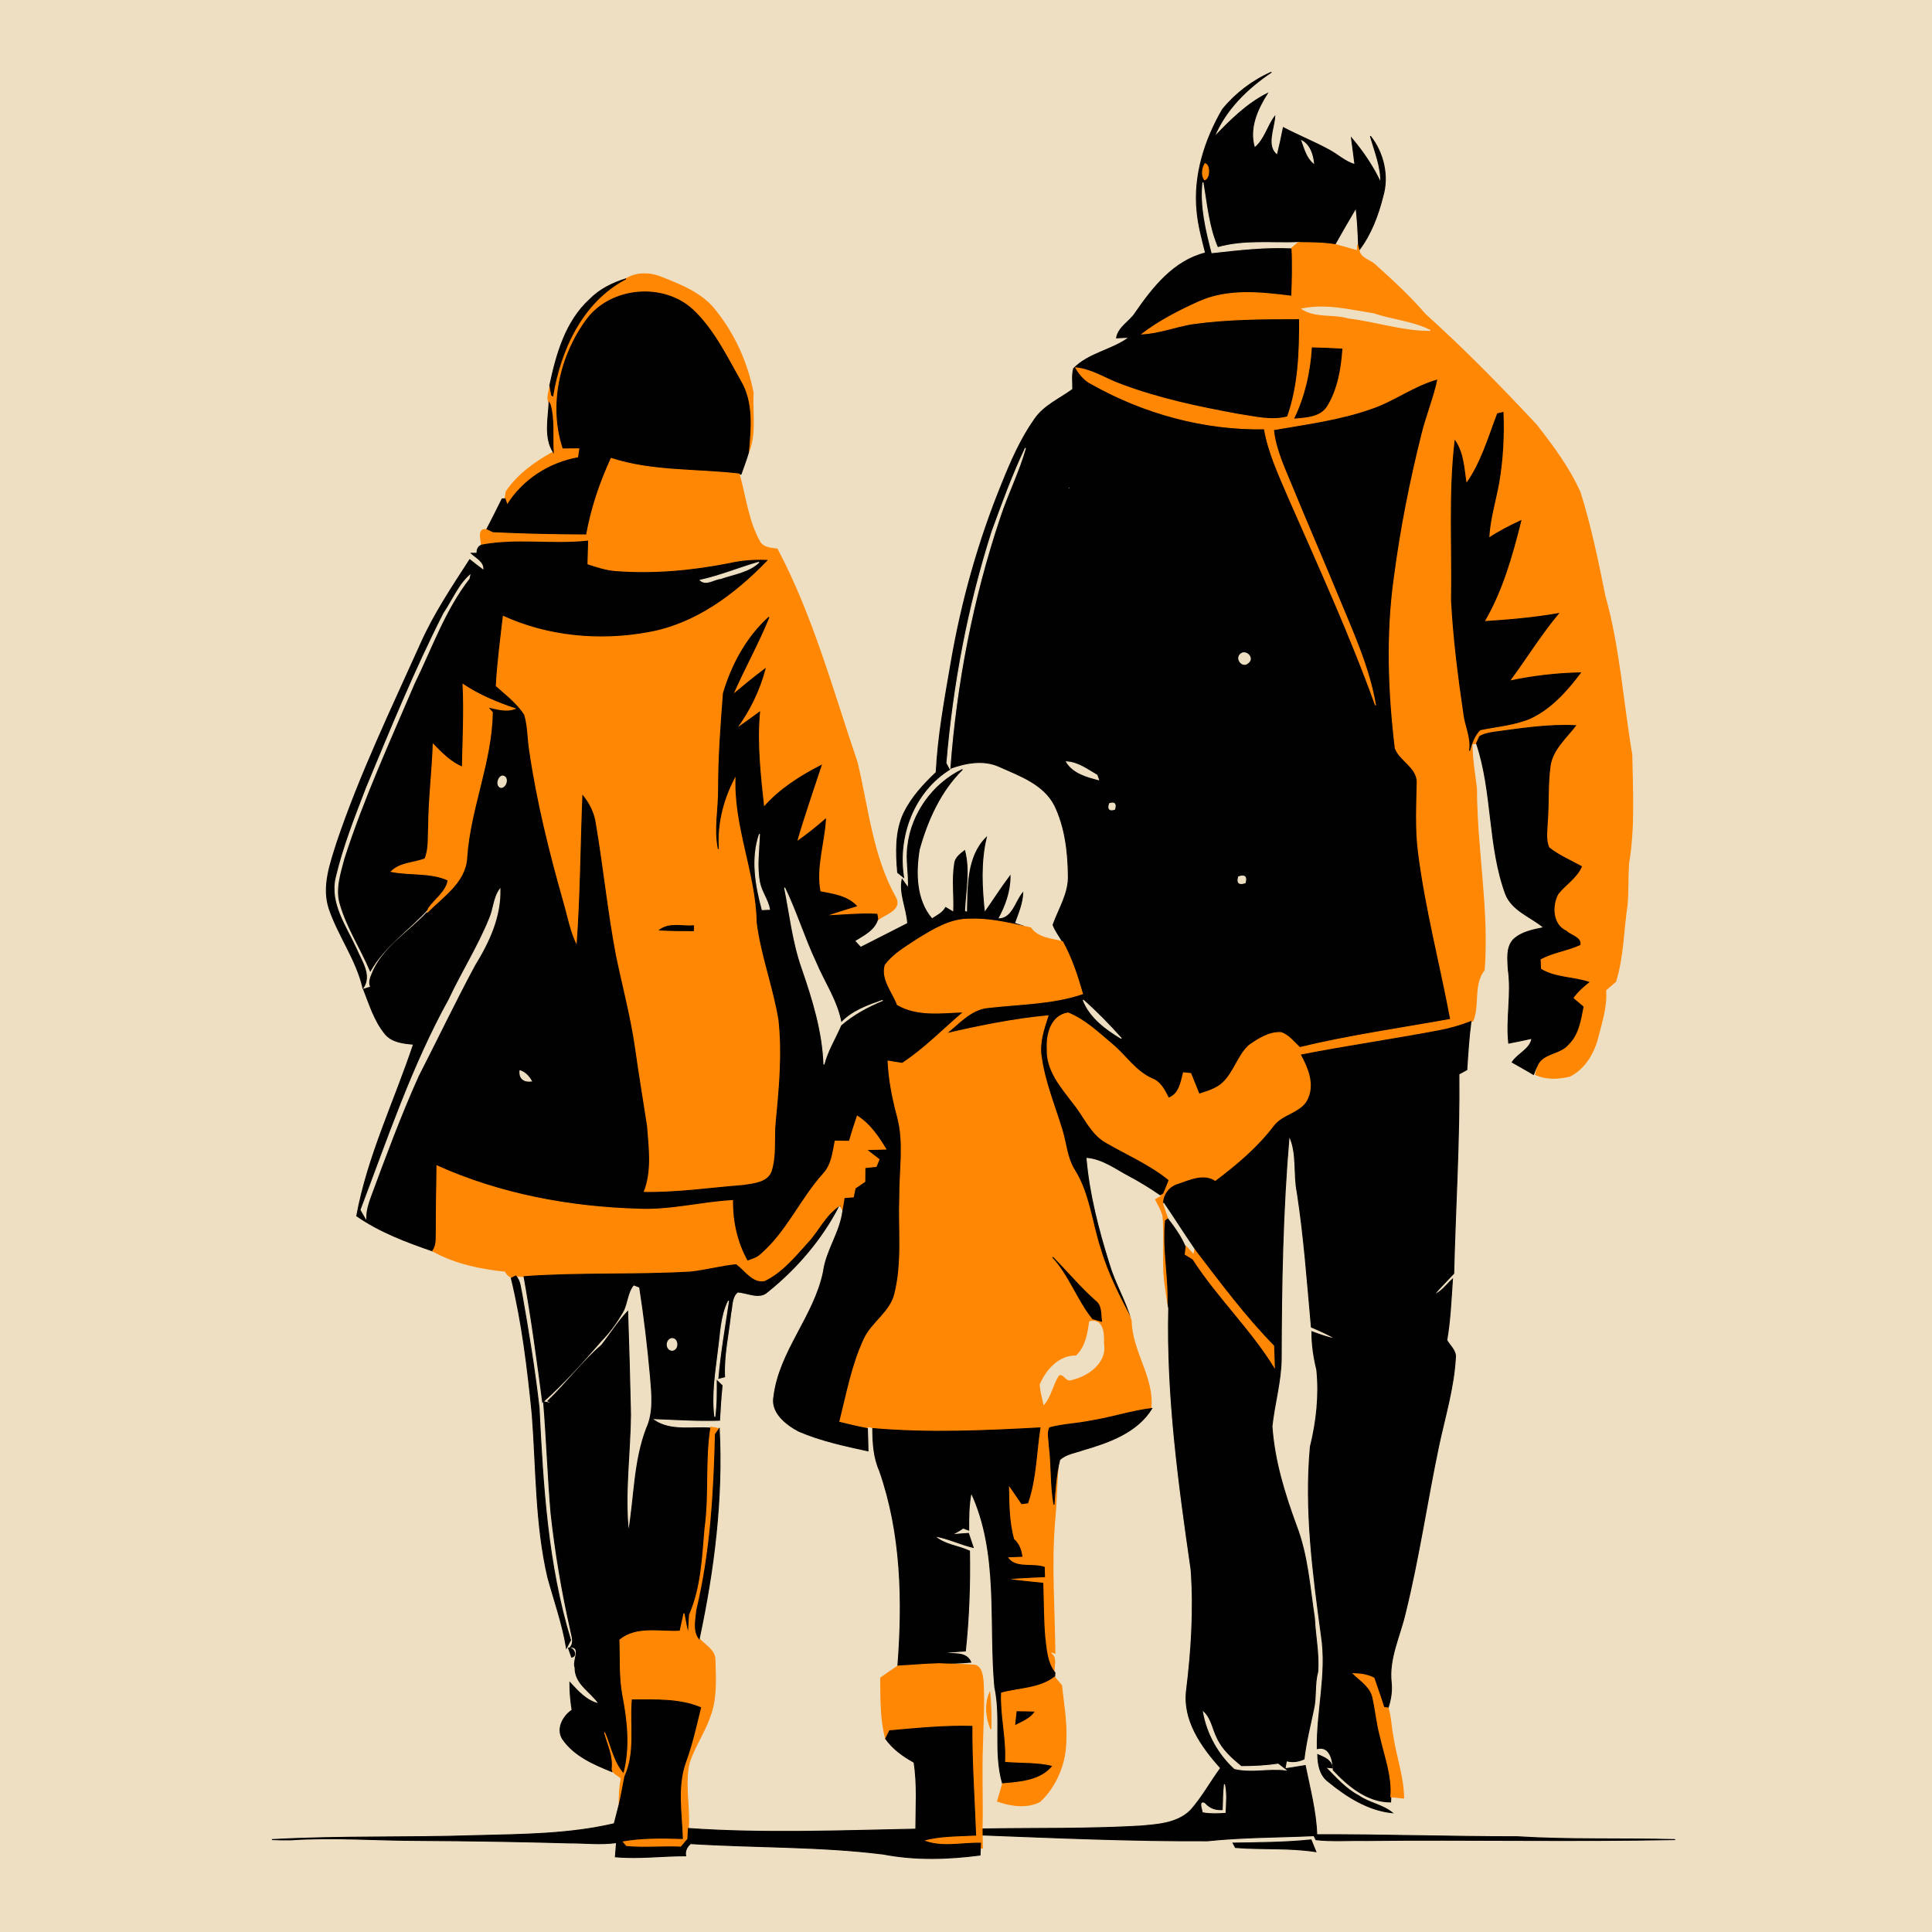 <?xml version="1.0" encoding="utf-8"?>
<svg xmlns="http://www.w3.org/2000/svg" height="512pt" version="1.1" viewBox="0 0 512 512" width="512pt">
<path d="M 0.00 0.00 L 512.00 0.00 L 512.00 512.00 L 0.00 512.00 L 0.00 0.00 Z" fill="#eedfc2" opacity="1.00" stroke="#eedfc2" stroke-width="0.25"/>
<path d="M 323.98 28.99 C 327.42 24.77 331.94 21.32 336.94 19.13 C 330.49 23.45 324.74 29.06 321.75 36.36 C 325.97 31.98 330.34 27.55 335.84 24.78 C 333.15 29.05 330.90 34.05 332.47 39.18 C 335.13 37.08 335.85 33.53 337.83 30.88 C 337.64 34.07 335.36 38.85 338.50 41.10 C 339.08 38.69 339.63 36.26 340.10 33.82 C 344.06 35.91 348.23 37.56 352.16 39.71 C 354.50 40.94 356.46 42.88 359.07 43.61 C 358.79 41.25 358.45 38.91 358.15 36.56 C 361.22 40.18 363.90 44.15 365.92 48.46 C 366.02 44.14 364.32 40.15 363.17 36.08 C 366.61 40.45 368.07 46.53 366.50 51.93 C 365.23 57.01 363.35 62.07 360.15 66.28 C 360.05 65.93 359.86 65.24 359.76 64.90 C 359.67 61.88 359.51 58.86 359.20 55.86 C 357.43 58.84 355.71 61.84 354.01 64.86 C 350.72 64.31 347.37 64.32 344.05 64.29 C 336.93 64.54 329.62 63.63 322.67 65.64 C 320.28 60.16 319.80 54.18 318.79 48.36 C 318.10 54.67 319.62 60.91 321.18 66.97 C 328.23 66.18 335.28 65.36 342.38 65.70 C 342.61 69.97 342.48 74.24 342.33 78.51 C 334.18 77.48 325.48 76.51 317.74 79.97 C 312.49 82.34 307.30 85.00 302.70 88.49 C 307.19 88.25 311.41 86.58 315.82 85.83 C 325.28 84.48 334.86 84.47 344.40 84.46 C 344.43 93.20 344.16 102.15 341.21 110.47 C 336.82 111.63 332.34 110.40 327.97 109.77 C 317.54 107.85 307.09 105.66 297.15 101.91 C 293.10 100.48 289.44 97.91 285.08 97.47 C 286.12 99.23 287.46 100.85 289.34 101.76 C 303.22 109.57 319.12 113.92 335.08 113.65 C 336.22 120.23 339.13 126.27 341.72 132.37 C 349.65 150.40 357.85 168.35 364.53 186.90 C 362.83 176.83 358.49 167.50 354.63 158.13 C 350.68 148.54 346.53 139.02 342.59 129.42 C 340.53 124.36 338.06 119.37 337.48 113.87 C 346.11 112.37 354.89 111.25 363.19 108.34 C 369.42 106.29 374.70 102.10 381.07 100.41 C 380.05 105.36 378.07 110.05 376.86 114.95 C 373.71 127.48 371.19 140.18 369.52 152.99 C 367.40 168.01 367.96 183.29 369.76 198.30 C 371.03 201.58 375.35 203.23 375.58 207.05 C 375.46 213.34 375.10 219.65 375.91 225.91 C 377.81 240.82 381.67 255.39 384.44 270.14 C 371.10 272.55 357.63 274.43 344.44 277.62 C 342.90 276.19 341.55 274.35 339.50 273.64 C 336.34 273.47 333.46 275.33 330.97 277.08 C 327.99 279.90 327.03 284.22 324.01 287.02 C 322.27 288.61 319.94 289.25 317.76 289.97 C 317.02 288.14 316.30 286.32 315.56 284.50 C 315.08 284.45 314.12 284.34 313.63 284.29 C 312.97 286.87 312.52 289.98 309.68 291.03 C 308.61 289.01 307.60 286.71 305.28 285.88 C 300.91 283.93 298.30 279.74 294.74 276.75 C 291.07 273.68 287.54 270.26 283.04 268.44 C 278.54 269.18 277.32 274.06 277.53 277.97 C 277.29 283.68 281.28 288.18 284.51 292.43 C 287.37 295.91 289.10 300.52 293.21 302.80 C 298.81 306.01 304.80 308.61 309.85 312.71 C 309.37 313.94 308.88 315.16 308.36 316.38 C 308.13 316.52 307.66 316.79 307.43 316.92 C 304.74 315.06 301.96 313.35 299.08 311.82 C 295.53 309.95 292.19 307.37 288.07 306.98 C 288.89 316.44 291.30 325.73 294.14 334.78 C 295.67 340.02 298.57 344.76 300.04 350.02 C 296.76 343.83 293.52 337.59 291.56 330.84 C 289.30 323.96 288.67 316.44 284.80 310.18 C 282.71 306.94 282.54 302.99 281.43 299.40 C 279.47 292.98 276.84 286.70 275.93 280.01 C 275.33 276.31 276.62 272.68 277.73 269.20 C 268.61 270.05 259.60 271.89 250.69 273.95 C 254.14 271.22 257.33 267.34 262.02 266.99 C 270.33 266.03 278.88 266.07 286.88 263.36 C 285.53 258.62 283.96 253.90 281.59 249.57 C 280.75 248.07 279.65 246.71 279.07 245.09 C 280.61 240.80 283.29 236.73 283.12 232.00 C 283.04 225.68 282.27 219.14 279.48 213.39 C 276.58 207.80 270.32 205.59 264.92 203.18 C 260.71 201.23 255.91 202.13 251.73 203.66 C 253.41 181.08 257.74 158.64 264.94 137.16 C 266.97 130.93 269.98 125.05 271.76 118.74 C 268.35 125.90 265.63 133.40 262.91 140.86 C 256.57 160.74 252.69 181.40 250.94 202.18 C 251.14 202.55 251.54 203.29 251.73 203.66 L 251.82 203.81 C 242.21 209.68 237.72 221.60 239.47 232.51 C 239.07 232.19 238.28 231.54 237.89 231.22 C 237.43 225.93 237.23 220.30 239.58 215.38 C 241.62 211.25 244.79 207.83 248.10 204.69 C 248.58 195.04 250.35 185.50 251.98 176.00 C 254.77 159.61 259.27 143.50 265.56 128.11 C 267.95 122.17 270.54 116.24 274.25 111.00 C 276.73 107.43 280.87 105.68 284.28 103.18 C 284.34 101.35 284.02 99.45 284.53 97.66 C 288.60 93.51 294.74 92.82 299.29 89.38 C 298.44 89.42 296.74 89.50 295.89 89.54 C 296.43 86.60 299.38 85.27 300.88 82.91 C 305.53 76.17 311.12 69.08 319.48 67.03 C 318.58 63.41 317.57 59.79 317.23 56.07 C 316.25 46.60 319.26 37.11 323.98 28.99 Z" fill="#020101" opacity="1.00" stroke="#020101" stroke-width="0.25"/>
<path d="M 345.02 37.33 C 347.11 38.52 347.85 40.96 348.11 43.19 C 346.35 41.70 345.78 39.40 345.02 37.33 Z" fill="#eedfc2" opacity="1.00" stroke="#eedfc2" stroke-width="0.25"/>
<path d="M 319.35 43.37 C 320.67 43.74 320.62 47.26 319.22 47.65 C 318.34 46.46 318.61 44.57 319.35 43.37 Z" fill="#ff8704" opacity="1.00" stroke="#ff8704" stroke-width="0.25"/>
<path d="M 318.79 48.36 C 319.80 54.18 320.28 60.16 322.67 65.64 C 329.62 63.63 336.93 64.54 344.05 64.29 C 343.49 64.76 342.93 65.23 342.38 65.70 C 335.28 65.36 328.23 66.18 321.18 66.97 C 319.62 60.91 318.10 54.67 318.79 48.36 Z" fill="#eedfc2" opacity="1.00" stroke="#eedfc2" stroke-width="0.25"/>
<path d="M 354.01 64.86 C 355.71 61.84 357.43 58.84 359.20 55.86 C 359.51 58.86 359.67 61.88 359.76 64.90 L 359.72 66.47 C 357.82 65.92 355.92 65.36 354.01 64.86 Z" fill="#eedfc2" opacity="1.00" stroke="#eedfc2" stroke-width="0.25"/>
<path d="M 344.05 64.29 C 347.37 64.32 350.72 64.31 354.01 64.86 C 355.92 65.36 357.82 65.92 359.72 66.47 L 359.76 64.90 C 359.86 65.24 360.05 65.93 360.15 66.28 C 360.45 68.43 362.88 68.83 364.29 70.06 C 368.94 74.28 373.61 78.50 377.69 83.29 C 388.01 92.58 397.74 102.51 407.21 112.66 C 411.55 118.25 415.85 123.97 418.74 130.48 C 421.56 139.45 423.47 148.68 425.31 157.89 C 429.18 171.64 430.06 185.97 432.45 200.00 C 432.61 209.65 433.20 219.42 431.58 228.97 C 431.37 232.61 431.52 236.25 431.19 239.89 C 430.18 246.59 430.21 253.54 428.16 260.11 C 427.27 260.86 426.39 261.62 425.52 262.38 C 425.86 266.69 424.47 270.82 423.44 274.94 C 422.37 279.11 419.96 283.26 415.97 285.22 C 413.01 285.89 409.74 286.11 406.93 284.76 C 407.11 284.03 407.48 282.56 407.66 281.83 C 409.40 278.98 413.55 279.28 415.63 276.72 C 418.32 274.13 418.84 270.29 419.54 266.82 C 418.63 266.05 417.73 265.28 416.83 264.52 C 417.94 262.85 419.46 261.54 421.01 260.29 C 416.83 258.91 412.04 259.17 408.26 256.81 C 408.23 256.16 408.18 254.84 408.16 254.19 C 411.44 252.32 415.31 251.94 418.71 250.34 C 419.04 248.38 416.19 247.93 415.07 246.76 C 411.37 245.11 411.15 240.09 412.85 236.92 C 414.82 234.39 417.78 232.68 419.10 229.65 C 416.19 228.03 413.06 226.73 410.46 224.63 C 409.54 222.47 409.99 220.07 410.06 217.81 C 410.45 212.86 410.12 207.87 410.80 202.95 C 411.45 198.61 414.99 195.62 417.53 192.31 C 410.28 191.93 403.10 193.09 395.93 194.04 C 394.61 194.24 393.27 194.49 392.12 195.19 C 391.91 195.65 391.49 196.56 391.29 197.02 L 390.12 197.12 C 390.10 201.11 390.83 205.04 391.29 208.99 C 391.31 225.06 394.55 240.95 393.34 257.04 C 390.28 260.97 392.09 266.15 390.33 270.54 L 389.82 270.73 C 386.96 271.83 384.01 272.68 380.99 273.22 C 369.00 275.49 356.91 277.21 344.93 279.56 C 346.76 282.99 348.46 287.03 346.88 290.90 C 345.36 295.01 340.12 295.18 337.68 298.43 C 333.34 304.16 327.79 308.81 322.07 313.12 C 319.03 310.99 315.18 312.88 312.07 313.92 C 309.88 314.60 308.46 316.56 308.33 318.82 C 308.75 320.20 309.22 321.56 309.73 322.92 C 309.52 323.06 309.08 323.34 308.87 323.48 C 308.06 331.28 309.95 339.00 309.47 346.78 C 309.10 345.00 308.92 343.20 308.63 341.41 C 307.59 335.07 308.54 328.60 307.94 322.22 C 307.51 320.64 306.62 319.23 305.90 317.78 C 306.28 317.56 307.05 317.14 307.43 316.92 C 307.66 316.79 308.13 316.52 308.36 316.38 C 308.88 315.16 309.37 313.94 309.85 312.71 C 304.80 308.61 298.81 306.01 293.21 302.80 C 289.10 300.52 287.37 295.91 284.51 292.43 C 281.28 288.18 277.29 283.68 277.53 277.97 C 277.32 274.06 278.54 269.18 283.04 268.44 C 287.54 270.26 291.07 273.68 294.74 276.75 C 298.30 279.74 300.91 283.93 305.28 285.88 C 307.60 286.71 308.61 289.01 309.68 291.03 C 312.52 289.98 312.97 286.87 313.63 284.29 C 314.12 284.34 315.08 284.45 315.56 284.50 C 316.30 286.32 317.02 288.14 317.76 289.97 C 319.94 289.25 322.27 288.61 324.01 287.02 C 327.03 284.22 327.99 279.90 330.97 277.08 C 333.46 275.33 336.34 273.47 339.50 273.64 C 341.55 274.35 342.90 276.19 344.44 277.62 C 357.63 274.43 371.10 272.55 384.44 270.14 C 381.67 255.39 377.81 240.82 375.91 225.91 C 375.10 219.65 375.46 213.34 375.58 207.05 C 375.35 203.23 371.03 201.58 369.76 198.30 C 367.96 183.29 367.40 168.01 369.52 152.99 C 371.19 140.18 373.71 127.48 376.86 114.95 C 378.07 110.05 380.05 105.36 381.07 100.41 C 374.70 102.10 369.42 106.29 363.19 108.34 C 354.89 111.25 346.11 112.37 337.48 113.87 C 338.06 119.37 340.53 124.36 342.59 129.42 C 346.53 139.02 350.68 148.54 354.63 158.13 C 358.49 167.50 362.83 176.83 364.53 186.90 C 357.85 168.35 349.65 150.40 341.72 132.37 C 339.13 126.27 336.22 120.23 335.08 113.65 C 319.12 113.92 303.22 109.57 289.34 101.76 C 287.46 100.85 286.12 99.23 285.08 97.47 C 289.44 97.91 293.10 100.48 297.15 101.91 C 307.09 105.66 317.54 107.85 327.97 109.77 C 332.34 110.40 336.82 111.63 341.21 110.47 C 344.16 102.15 344.43 93.20 344.40 84.46 C 334.86 84.47 325.28 84.48 315.82 85.83 C 311.41 86.58 307.19 88.25 302.70 88.49 C 307.30 85.00 312.49 82.34 317.74 79.97 C 325.48 76.51 334.18 77.48 342.33 78.51 C 342.48 74.24 342.61 69.97 342.38 65.70 C 342.93 65.23 343.49 64.76 344.05 64.29 Z" fill="#ff8704" opacity="1.00" stroke="#ff8704" stroke-width="0.25"/>
<path d="M 165.90 73.88 C 168.70 72.17 172.27 72.23 175.24 73.46 C 180.50 75.55 186.13 77.72 189.67 82.40 C 194.68 88.64 198.07 96.27 199.59 104.09 C 199.28 109.34 200.44 114.99 198.34 119.95 C 198.91 113.59 199.63 106.59 196.18 100.87 C 192.50 94.37 189.18 87.45 183.70 82.22 C 175.94 74.89 162.04 76.03 155.59 84.57 C 148.48 94.15 145.45 107.22 149.20 118.72 C 150.69 118.71 152.19 118.69 153.68 118.68 C 153.56 119.54 153.43 120.41 153.31 121.28 C 145.56 122.67 138.58 127.13 134.41 133.86 C 134.27 133.44 133.98 132.61 133.84 132.19 C 133.92 131.71 134.07 130.74 134.15 130.25 C 137.25 125.72 141.83 122.40 146.62 119.81 C 146.36 115.61 146.94 111.17 145.78 107.15 L 145.51 106.72 C 144.72 105.31 145.67 103.62 145.71 102.10 C 145.83 102.76 146.07 104.06 146.19 104.71 L 146.48 104.92 C 148.52 92.60 154.35 79.89 165.90 73.88 Z" fill="#ff8704" opacity="1.00" stroke="#ff8704" stroke-width="0.25"/>
<path d="M 156.32 79.33 C 158.93 76.65 162.37 74.98 165.90 73.88 C 154.35 79.89 148.52 92.60 146.48 104.92 L 146.19 104.71 C 146.07 104.06 145.83 102.76 145.71 102.10 C 147.45 93.90 149.90 85.17 156.32 79.33 Z" fill="#020101" opacity="1.00" stroke="#020101" stroke-width="0.25"/>
<path d="M 155.59 84.57 C 162.04 76.03 175.94 74.89 183.70 82.22 C 189.18 87.45 192.50 94.37 196.18 100.87 C 199.63 106.59 198.91 113.59 198.34 119.95 C 197.78 121.88 197.05 123.76 196.38 125.66 L 195.89 125.62 C 184.57 124.28 172.95 125.05 161.97 121.49 C 159.00 127.96 156.70 134.75 155.45 141.76 C 147.16 141.74 138.87 141.57 130.60 141.17 C 130.18 140.97 129.35 140.58 128.94 140.38 C 130.36 137.68 131.71 134.95 133.06 132.22 C 133.26 132.22 133.65 132.20 133.84 132.19 C 133.98 132.61 134.27 133.44 134.41 133.86 C 138.58 127.13 145.56 122.67 153.31 121.28 C 153.43 120.41 153.56 119.54 153.68 118.68 C 152.19 118.69 150.69 118.71 149.20 118.72 C 145.45 107.22 148.48 94.15 155.59 84.57 Z" fill="#020101" opacity="1.00" stroke="#020101" stroke-width="0.25"/>
<path d="M 345.04 81.87 C 351.39 80.53 357.76 82.17 364.03 83.16 C 368.97 84.82 374.33 85.20 379.03 87.57 C 371.71 87.60 364.67 85.15 357.45 84.30 C 353.35 83.06 348.82 84.23 345.04 81.87 Z" fill="#eedfc2" opacity="1.00" stroke="#eedfc2" stroke-width="0.25"/>
<path d="M 347.78 92.19 C 350.40 92.25 353.01 92.36 355.62 92.51 C 355.25 97.71 354.35 103.13 351.57 107.64 C 349.76 110.43 346.12 110.52 343.17 110.80 C 345.95 105.01 347.39 98.59 347.78 92.19 Z" fill="#020101" opacity="1.00" stroke="#020101" stroke-width="0.25"/>
<path d="M 145.51 106.72 L 145.78 107.15 C 146.94 111.17 146.36 115.61 146.62 119.81 C 144.19 116.01 145.31 110.98 145.51 106.72 Z" fill="#020101" opacity="1.00" stroke="#020101" stroke-width="0.25"/>
<path d="M 396.86 109.65 C 397.22 109.56 397.95 109.39 398.32 109.31 C 398.55 115.54 398.25 121.79 397.18 127.94 C 396.30 132.83 394.78 137.62 394.55 142.62 C 397.23 140.83 400.11 139.36 403.04 138.01 C 400.73 147.22 398.15 156.48 393.31 164.73 C 399.89 164.32 406.47 163.74 412.97 162.61 C 408.23 168.27 404.40 174.59 400.00 180.50 C 406.17 179.17 412.49 178.45 418.81 178.31 C 415.18 183.13 410.99 187.84 405.42 190.40 C 401.21 192.14 396.62 192.48 392.20 193.40 C 390.72 194.93 389.99 196.95 389.44 198.95 C 390.02 195.53 388.27 192.36 387.91 189.01 C 386.45 179.07 385.19 169.09 384.66 159.07 C 384.92 144.99 383.97 130.85 385.60 116.84 C 387.87 120.15 387.94 124.39 388.57 128.23 C 392.54 122.72 394.46 115.96 396.86 109.65 Z" fill="#020101" opacity="1.00" stroke="#020101" stroke-width="0.25"/>
<path d="M 262.91 140.86 C 265.63 133.40 268.35 125.90 271.76 118.74 C 269.98 125.05 266.97 130.93 264.94 137.16 C 257.74 158.64 253.41 181.08 251.73 203.66 C 251.54 203.29 251.14 202.55 250.94 202.18 C 252.69 181.40 256.57 160.74 262.91 140.86 Z" fill="#eedfc2" opacity="1.00" stroke="#eedfc2" stroke-width="0.25"/>
<path d="M 155.45 141.76 C 156.70 134.75 159.00 127.96 161.97 121.49 C 172.95 125.05 184.57 124.28 195.89 125.62 C 197.57 131.63 198.24 138.05 201.33 143.57 C 202.28 145.19 204.29 145.30 205.95 145.49 C 215.38 163.33 220.65 182.96 227.14 201.99 C 230.04 214.00 231.14 226.75 237.27 237.73 C 239.20 241.09 234.56 242.18 232.65 243.78 L 232.61 243.53 L 232.40 242.28 C 227.85 242.05 223.31 242.53 218.77 242.72 C 221.47 241.74 224.22 240.94 226.96 240.09 C 224.45 237.43 220.72 236.98 217.33 236.31 C 216.09 229.89 218.40 223.51 218.77 217.10 C 216.31 219.24 213.76 221.28 211.08 223.14 C 213.06 216.31 215.40 209.60 217.62 202.85 C 212.00 205.71 206.59 209.18 202.40 213.96 C 201.50 205.60 200.51 197.13 201.29 188.73 C 199.23 190.23 197.17 191.74 195.07 193.18 C 198.60 188.38 201.22 183.04 202.75 177.28 C 199.80 179.47 196.98 181.82 194.16 184.17 C 197.19 177.21 200.93 170.59 203.78 163.55 C 197.86 168.90 193.95 176.15 191.71 183.73 C 191.06 192.12 190.42 200.54 190.43 208.97 C 190.48 214.31 189.28 219.69 190.37 224.99 C 189.90 218.13 191.74 211.25 195.08 205.28 C 194.31 218.69 200.43 231.19 200.66 244.51 C 201.78 253.22 204.96 261.51 206.41 270.17 C 207.41 279.10 206.59 288.11 205.72 297.02 C 205.25 301.48 205.98 306.13 204.60 310.47 C 203.48 313.47 199.82 313.69 197.13 314.14 C 188.23 314.83 179.35 316.18 170.40 315.99 C 172.67 310.41 171.79 304.25 171.35 298.42 C 170.31 291.55 169.14 284.70 168.18 277.82 C 166.99 269.44 164.76 261.27 163.07 253.00 C 160.88 241.43 159.73 229.70 157.75 218.11 C 157.38 215.43 156.12 213.00 154.46 210.90 C 153.92 224.18 153.88 237.50 152.90 250.76 C 150.99 247.12 150.33 243.02 149.18 239.12 C 145.44 225.94 142.11 212.60 140.13 199.03 C 139.60 195.85 139.73 192.55 138.79 189.45 C 136.84 186.44 133.91 184.24 131.26 181.87 C 131.59 175.54 132.45 169.26 133.17 162.97 C 145.13 168.51 158.94 169.78 171.84 167.39 C 184.21 165.21 194.70 157.35 203.23 148.51 C 199.92 148.37 196.60 148.60 193.37 149.34 C 183.39 151.32 173.16 152.25 163.00 151.46 C 160.43 151.24 157.98 150.42 155.56 149.62 C 155.63 147.54 155.68 145.47 155.73 143.40 C 146.39 144.43 136.87 142.70 127.62 144.46 C 127.50 143.10 126.49 139.84 128.94 140.38 C 129.35 140.58 130.18 140.97 130.60 141.17 C 138.87 141.57 147.16 141.74 155.45 141.76 Z" fill="#ff8704" opacity="1.00" stroke="#ff8704" stroke-width="0.25"/>
<path d="M 283.27 129.27 C 283.75 129.97 283.75 129.97 283.27 129.27 Z" fill="#eedfc2" opacity="1.00" stroke="#eedfc2" stroke-width="0.25"/>
<path d="M 127.62 144.46 C 136.87 142.70 146.39 144.43 155.73 143.40 C 155.68 145.47 155.63 147.54 155.56 149.62 C 157.98 150.42 160.43 151.24 163.00 151.46 C 173.16 152.25 183.39 151.32 193.37 149.34 C 196.60 148.60 199.92 148.37 203.23 148.51 C 194.70 157.35 184.21 165.21 171.84 167.39 C 158.94 169.78 145.13 168.51 133.17 162.97 C 132.45 169.26 131.59 175.54 131.26 181.87 C 133.91 184.24 136.84 186.44 138.79 189.45 C 139.73 192.55 139.60 195.85 140.13 199.03 C 142.11 212.60 145.44 225.94 149.18 239.12 C 150.33 243.02 150.99 247.12 152.90 250.76 C 153.88 237.50 153.92 224.18 154.46 210.90 C 156.12 213.00 157.38 215.43 157.75 218.11 C 159.73 229.70 160.88 241.43 163.07 253.00 C 164.76 261.27 166.99 269.44 168.18 277.82 C 169.14 284.70 170.31 291.55 171.35 298.42 C 171.79 304.25 172.67 310.41 170.40 315.99 C 179.35 316.18 188.23 314.83 197.13 314.14 C 199.82 313.69 203.48 313.47 204.60 310.47 C 205.98 306.13 205.25 301.48 205.72 297.02 C 206.59 288.11 207.41 279.10 206.41 270.17 C 204.96 261.51 201.78 253.22 200.66 244.51 C 200.43 231.19 194.31 218.69 195.08 205.28 C 191.74 211.25 189.90 218.13 190.37 224.99 C 189.28 219.69 190.48 214.31 190.43 208.97 C 190.42 200.54 191.06 192.12 191.71 183.73 C 193.95 176.15 197.86 168.90 203.78 163.55 C 200.93 170.59 197.19 177.21 194.16 184.17 C 196.98 181.82 199.80 179.47 202.75 177.28 C 201.22 183.04 198.60 188.38 195.07 193.18 C 197.17 191.74 199.23 190.23 201.29 188.73 C 200.51 197.13 201.50 205.60 202.40 213.96 C 206.59 209.18 212.00 205.71 217.62 202.85 C 215.40 209.60 213.06 216.31 211.08 223.14 C 213.76 221.28 216.31 219.24 218.77 217.10 C 218.40 223.51 216.09 229.89 217.33 236.31 C 220.72 236.98 224.45 237.43 226.96 240.09 C 224.22 240.94 221.47 241.74 218.77 242.72 C 223.31 242.53 227.85 242.05 232.40 242.28 L 232.61 243.53 C 231.83 246.46 228.85 247.84 226.49 249.33 C 227.02 249.91 227.56 250.48 228.09 251.06 C 232.24 248.95 236.40 246.85 240.54 244.73 C 240.34 240.81 238.29 236.87 239.07 233.05 C 239.48 233.63 240.30 234.80 240.71 235.38 C 240.94 231.63 240.04 227.88 240.59 224.15 C 241.57 215.56 247.27 207.66 255.04 203.93 C 249.23 209.65 245.78 217.34 243.62 225.10 C 242.60 231.26 242.69 238.55 246.99 243.52 C 248.29 242.64 249.84 241.95 250.61 240.50 C 251.14 240.81 252.19 241.44 252.72 241.75 C 252.94 237.50 252.30 233.21 252.97 228.99 C 253.08 227.34 254.46 226.35 255.64 225.43 C 257.03 230.77 255.86 236.10 255.61 241.48 C 255.81 241.56 256.19 241.72 256.38 241.80 C 256.54 235.08 256.25 227.06 261.38 221.95 C 259.81 228.48 260.19 235.26 260.90 241.88 C 263.20 238.67 265.29 235.30 267.68 232.16 C 267.69 236.21 266.32 240.00 264.39 243.51 C 268.29 243.65 269.04 239.06 271.05 236.62 C 270.93 239.44 269.80 242.05 268.85 244.67 C 269.49 244.88 270.76 245.29 271.40 245.50 C 266.66 244.46 261.87 243.40 256.99 243.58 C 251.80 243.50 247.24 246.39 242.98 249.01 C 240.00 251.00 236.74 252.84 234.58 255.78 C 233.52 259.58 236.56 262.86 237.81 266.24 C 243.18 269.35 249.51 268.36 255.41 268.17 C 250.00 272.75 245.06 277.91 239.09 281.81 C 237.83 281.60 236.58 281.40 235.34 281.20 C 235.58 286.17 236.53 291.06 237.83 295.85 C 239.71 302.76 238.41 309.97 238.45 317.01 C 238.10 325.66 239.27 334.48 237.11 342.97 C 235.88 347.86 231.00 350.50 228.97 354.96 C 225.78 361.85 224.41 369.37 222.57 376.69 C 225.07 377.32 227.59 377.90 230.13 378.38 C 230.17 380.52 230.24 382.67 230.30 384.82 C 223.96 383.43 217.51 382.09 211.54 379.50 C 208.08 377.66 203.95 374.40 204.85 369.98 C 206.35 357.92 215.58 348.72 217.98 336.94 C 218.74 331.26 222.43 326.53 223.12 320.82 C 223.35 319.67 223.55 318.52 223.71 317.37 C 224.32 317.32 225.54 317.24 226.14 317.19 C 226.26 316.61 226.50 315.45 226.62 314.87 C 227.47 314.29 228.32 313.71 229.18 313.13 C 229.18 311.89 229.19 310.66 229.21 309.43 C 229.96 309.35 231.45 309.20 232.20 309.12 C 232.38 308.65 232.76 307.71 232.95 307.25 C 231.84 306.36 230.67 305.57 229.61 304.65 C 231.32 304.60 233.03 304.56 234.75 304.52 C 232.75 301.20 230.52 297.92 227.19 295.79 C 226.44 298.00 225.74 300.22 225.09 302.46 C 223.83 302.44 222.57 302.43 221.32 302.41 C 220.73 305.43 220.41 308.74 218.20 311.09 C 212.12 317.84 208.52 326.56 201.53 332.53 C 200.57 333.44 199.25 333.75 198.05 334.22 C 195.31 329.33 194.06 323.75 194.14 318.16 C 185.71 318.62 177.44 320.88 168.95 320.43 C 150.76 319.88 132.46 316.47 115.80 308.97 C 115.74 314.64 115.60 320.31 115.62 325.98 C 115.52 327.84 115.88 329.93 114.67 331.53 C 107.68 329.11 100.64 326.48 94.54 322.23 C 97.44 306.44 104.54 291.87 109.59 276.73 C 106.93 276.52 103.89 276.20 102.07 274.00 C 99.25 270.57 97.94 266.23 96.34 262.16 C 96.82 262.01 97.78 261.72 98.25 261.57 C 97.50 260.06 98.47 258.51 99.00 257.12 C 102.10 250.65 108.46 246.90 113.20 241.81 C 117.33 237.57 123.36 233.79 123.69 227.28 C 124.56 214.21 130.29 201.97 130.47 188.80 C 130.15 188.44 129.52 187.71 129.20 187.35 C 131.59 187.83 134.07 188.71 136.47 187.79 C 131.65 186.19 126.95 184.21 122.71 181.39 C 123.08 188.69 122.67 196.01 122.54 203.31 C 119.45 202.03 117.10 199.61 114.80 197.27 C 114.57 204.53 113.62 211.75 113.60 219.02 C 113.40 221.88 113.75 224.89 112.63 227.60 C 109.66 228.75 106.10 228.60 103.70 230.96 C 108.65 231.96 114.20 231.11 118.76 233.25 C 118.32 236.27 115.32 238.26 113.60 240.67 C 108.55 246.31 101.95 250.59 98.13 257.29 C 95.64 251.40 92.05 245.98 90.23 239.81 C 88.90 235.76 90.37 231.52 91.39 227.58 C 96.51 211.67 103.50 196.46 110.05 181.10 C 114.63 171.76 118.09 161.71 124.55 153.42 C 124.63 153.02 124.80 152.21 124.88 151.81 C 121.48 154.53 119.83 158.88 117.41 162.42 C 109.73 177.51 103.31 193.21 96.83 208.84 C 93.84 216.62 90.75 224.43 88.84 232.56 C 87.24 239.50 91.75 245.56 94.46 251.54 C 95.80 254.75 98.56 258.48 96.19 261.87 C 94.49 254.40 89.76 248.14 87.29 240.97 C 85.25 235.04 87.54 228.89 89.32 223.22 C 95.44 205.11 103.75 187.87 111.57 170.46 C 115.07 162.63 119.84 155.50 124.49 148.32 C 125.70 149.29 126.93 150.25 128.19 151.17 C 128.53 148.90 126.30 147.92 124.90 146.63 L 126.41 146.62 C 126.37 145.53 126.77 144.81 127.62 144.46 Z" fill="#020101" opacity="1.00" stroke="#020101" stroke-width="0.25"/>
<path d="M 185.59 153.77 C 190.90 152.60 195.92 150.49 201.12 149.00 C 198.41 151.62 194.39 152.10 190.96 153.32 C 189.22 153.46 187.16 155.20 185.59 153.77 Z" fill="#eedfc2" opacity="1.00" stroke="#eedfc2" stroke-width="0.25"/>
<path d="M 328.63 173.48 C 329.96 171.98 332.51 174.30 330.77 175.63 C 329.42 177.02 327.45 174.78 328.63 173.48 Z" fill="#eedfc2" opacity="1.00" stroke="#eedfc2" stroke-width="0.25"/>
<path d="M 122.71 181.39 C 126.95 184.21 131.65 186.19 136.47 187.79 C 134.07 188.71 131.59 187.83 129.20 187.35 C 129.52 187.71 130.15 188.44 130.47 188.80 C 130.29 201.97 124.56 214.21 123.69 227.28 C 123.36 233.79 117.33 237.57 113.20 241.81 L 113.60 240.67 C 115.32 238.26 118.32 236.27 118.76 233.25 C 114.20 231.11 108.65 231.96 103.70 230.96 C 106.10 228.60 109.66 228.75 112.63 227.60 C 113.75 224.89 113.40 221.88 113.60 219.02 C 113.62 211.75 114.57 204.53 114.80 197.27 C 117.10 199.61 119.45 202.03 122.54 203.31 C 122.67 196.01 123.08 188.69 122.71 181.39 Z" fill="#ff8704" opacity="1.00" stroke="#ff8704" stroke-width="0.25"/>
<path d="M 395.93 194.04 C 403.10 193.09 410.28 191.93 417.53 192.31 C 414.99 195.62 411.45 198.61 410.80 202.95 C 410.12 207.87 410.45 212.86 410.06 217.81 C 409.99 220.07 409.54 222.47 410.46 224.63 C 413.06 226.73 416.19 228.03 419.10 229.65 C 417.78 232.68 414.82 234.39 412.85 236.92 C 411.15 240.09 411.37 245.11 415.07 246.76 C 416.19 247.93 419.04 248.38 418.71 250.34 C 415.31 251.94 411.44 252.32 408.16 254.19 C 408.18 254.84 408.23 256.16 408.26 256.81 C 412.04 259.17 416.83 258.91 421.01 260.29 C 419.46 261.54 417.94 262.85 416.83 264.52 C 417.73 265.28 418.63 266.05 419.54 266.82 C 418.84 270.29 418.32 274.13 415.63 276.72 C 413.55 279.28 409.40 278.98 407.66 281.83 C 407.17 282.77 406.75 283.75 406.40 284.75 C 404.53 283.64 402.63 282.57 400.74 281.50 C 402.23 279.18 405.57 278.05 405.97 275.17 C 403.92 275.62 401.87 276.07 399.82 276.45 C 399.12 269.93 400.64 263.41 399.70 256.91 C 399.59 254.27 399.11 251.12 401.06 249.01 C 403.22 246.94 406.31 246.41 409.12 245.82 C 405.71 242.94 400.80 241.40 399.02 236.97 C 394.29 224.13 395.65 209.93 391.29 197.02 C 391.49 196.56 391.91 195.65 392.12 195.19 C 393.27 194.49 394.61 194.24 395.93 194.04 Z" fill="#020101" opacity="1.00" stroke="#020101" stroke-width="0.25"/>
<path d="M 282.62 201.90 C 285.65 202.02 288.17 203.98 290.71 205.43 C 290.82 205.73 291.02 206.33 291.13 206.63 C 287.96 205.82 284.46 204.86 282.62 201.90 Z" fill="#eedfc2" opacity="1.00" stroke="#eedfc2" stroke-width="0.25"/>
<path d="M 132.83 208.70 C 131.37 208.44 131.89 205.95 133.11 205.64 C 134.87 205.73 134.28 208.54 132.83 208.70 Z" fill="#eedfc2" opacity="1.00" stroke="#eedfc2" stroke-width="0.25"/>
<path d="M 294.03 212.97 C 295.38 212.53 295.83 213.03 295.38 214.47 C 294.02 214.91 293.57 214.41 294.03 212.97 Z" fill="#eedfc2" opacity="1.00" stroke="#eedfc2" stroke-width="0.25"/>
<path d="M 202.00 241.07 C 200.24 234.63 199.04 227.51 201.27 221.05 C 201.12 225.30 200.48 229.59 201.28 233.82 C 201.75 236.35 203.49 238.44 203.94 240.98 C 203.46 241.00 202.48 241.05 202.00 241.07 Z" fill="#eedfc2" opacity="1.00" stroke="#eedfc2" stroke-width="0.25"/>
<path d="M 328.25 232.36 C 329.87 231.82 330.45 232.35 329.98 233.95 C 328.34 234.49 327.76 233.96 328.25 232.36 Z" fill="#eedfc2" opacity="1.00" stroke="#eedfc2" stroke-width="0.25"/>
<path d="M 207.93 235.25 C 211.02 241.62 213.08 248.45 216.10 254.87 C 218.35 260.29 221.86 265.24 222.89 271.12 C 225.81 267.94 229.98 266.50 233.93 265.11 C 229.94 266.75 226.12 268.83 222.83 271.66 C 221.36 275.14 219.28 278.38 218.35 282.09 C 218.03 273.28 215.42 264.86 212.57 256.60 C 210.13 249.68 209.35 242.39 207.93 235.25 Z" fill="#eedfc2" opacity="1.00" stroke="#eedfc2" stroke-width="0.25"/>
<path d="M 129.73 243.46 C 130.85 240.93 130.84 237.95 132.49 235.66 C 132.68 242.97 129.54 249.70 125.79 255.76 C 120.59 265.44 115.85 275.36 110.84 285.13 C 106.14 295.58 102.16 306.33 98.19 317.07 C 97.52 318.91 96.91 320.80 96.94 322.81 C 96.51 322.08 96.08 321.36 95.67 320.63 C 102.83 301.78 109.26 282.52 119.06 264.82 C 122.43 257.60 126.74 250.85 129.73 243.46 Z" fill="#eedfc2" opacity="1.00" stroke="#eedfc2" stroke-width="0.25"/>
<path d="M 242.98 249.01 C 247.24 246.39 251.80 243.50 256.99 243.58 C 261.87 243.40 266.66 244.46 271.40 245.50 C 271.83 245.60 272.70 245.79 273.14 245.88 C 275.12 248.70 278.57 248.73 281.59 249.57 C 283.96 253.90 285.53 258.62 286.88 263.36 C 278.88 266.07 270.33 266.03 262.02 266.99 C 257.33 267.34 254.14 271.22 250.69 273.95 C 259.60 271.89 268.61 270.05 277.73 269.20 C 276.62 272.68 275.33 276.31 275.93 280.01 C 276.84 286.70 279.47 292.98 281.43 299.40 C 282.54 302.99 282.71 306.94 284.80 310.18 C 288.67 316.44 289.30 323.96 291.56 330.84 C 293.52 337.59 296.76 343.83 300.04 350.02 C 300.16 358.13 306.14 365.11 305.25 373.26 C 299.74 373.94 294.45 375.73 288.97 376.58 C 285.40 377.33 281.71 377.41 278.18 378.36 C 277.47 379.78 278.04 381.45 278.04 382.97 C 278.74 388.21 278.37 393.53 279.32 398.74 C 279.61 394.75 279.86 390.74 280.84 386.85 C 280.26 392.26 280.29 397.71 279.75 403.13 C 278.76 414.90 279.73 426.70 279.81 438.48 L 278.67 438.04 C 280.47 439.22 279.48 441.56 279.58 443.32 C 277.44 440.64 277.29 437.14 276.89 433.89 C 276.47 429.13 276.54 424.35 276.36 419.58 C 273.13 419.23 269.90 418.96 266.70 418.46 C 270.05 418.09 273.44 418.02 276.81 417.83 C 276.79 417.21 276.75 415.96 276.74 415.34 C 273.59 414.24 268.83 415.89 266.93 412.59 C 267.90 412.55 269.85 412.48 270.82 412.44 C 270.56 410.73 270.01 409.08 268.63 407.94 C 267.32 403.21 267.37 398.26 267.26 393.40 C 268.45 395.07 269.61 396.78 270.77 398.49 C 271.16 398.44 271.95 398.33 272.35 398.28 C 274.58 391.89 274.57 385.02 275.61 378.40 C 260.85 379.20 246.04 379.88 231.29 378.58 L 230.13 378.38 C 227.59 377.90 225.07 377.32 222.57 376.69 C 224.41 369.37 225.78 361.85 228.97 354.96 C 231.00 350.50 235.88 347.86 237.11 342.97 C 239.27 334.48 238.10 325.66 238.45 317.01 C 238.41 309.97 239.71 302.76 237.83 295.85 C 236.53 291.06 235.58 286.17 235.34 281.20 C 236.58 281.40 237.83 281.60 239.09 281.81 C 245.06 277.91 250.00 272.75 255.41 268.17 C 249.51 268.36 243.18 269.35 237.81 266.24 C 236.56 262.86 233.52 259.58 234.58 255.78 C 236.74 252.84 240.00 251.00 242.98 249.01 Z" fill="#ff8704" opacity="1.00" stroke="#ff8704" stroke-width="0.25"/>
<path d="M 174.82 246.46 C 177.36 244.50 180.84 245.58 183.80 245.35 C 183.80 245.67 183.79 246.31 183.78 246.63 C 180.79 246.62 177.80 246.65 174.82 246.46 Z" fill="#020101" opacity="1.00" stroke="#020101" stroke-width="0.25"/>
<path d="M 287.06 265.04 C 290.63 268.20 294.00 271.64 297.17 275.20 C 293.07 272.74 288.88 269.64 287.06 265.04 Z" fill="#eedfc2" opacity="1.00" stroke="#eedfc2" stroke-width="0.25"/>
<path d="M 380.99 273.22 C 384.01 272.68 386.96 271.83 389.82 270.73 C 389.26 274.96 389.00 279.23 388.72 283.49 C 388.19 283.77 387.15 284.34 386.63 284.63 C 386.81 302.26 385.69 319.87 385.25 337.49 C 383.48 339.38 381.64 341.19 379.98 343.17 C 382.05 342.35 383.34 340.46 384.92 339.00 C 384.55 344.40 384.34 349.83 383.41 355.18 C 384.29 356.70 386.01 358.03 385.69 359.98 C 385.24 367.80 382.95 375.34 381.31 382.96 C 378.20 397.73 376.06 412.71 372.44 427.37 C 371.04 433.55 367.93 439.54 368.70 446.02 C 368.92 448.26 368.54 450.50 367.84 452.63 C 367.57 452.60 367.01 452.54 366.74 452.51 C 365.92 449.89 364.99 447.31 364.11 444.71 C 362.42 443.82 360.53 443.57 358.65 443.54 C 360.61 445.44 363.29 447.08 363.84 449.97 C 364.58 453.28 364.87 456.68 365.76 459.97 C 366.94 465.31 369.04 470.59 368.59 476.16 C 368.57 476.51 368.54 477.20 368.53 477.54 C 362.44 477.58 357.31 473.33 353.35 469.10 C 353.21 466.58 352.54 462.61 349.09 463.40 C 348.92 453.42 351.72 443.53 350.19 433.55 C 347.94 416.95 345.71 400.17 347.26 383.39 C 348.90 376.74 349.66 369.84 348.96 363.01 C 348.15 359.70 347.65 356.32 347.66 352.91 C 349.75 353.69 351.87 354.45 354.08 354.88 C 352.00 353.61 349.76 352.64 347.53 351.70 C 346.45 339.77 345.60 327.81 343.77 315.95 C 342.77 311.03 343.85 305.56 341.64 300.98 C 339.94 320.58 339.57 340.31 339.54 359.99 C 339.49 366.07 337.73 371.96 337.09 377.98 C 337.70 387.06 340.42 395.87 343.55 404.37 C 346.55 412.18 347.10 420.61 348.34 428.81 C 348.56 433.58 349.59 438.31 349.21 443.10 C 348.31 446.33 348.87 449.74 348.11 453.00 C 347.19 457.37 346.09 461.71 345.58 466.16 C 344.03 466.89 342.48 467.04 340.91 466.63 C 340.82 467.16 340.64 468.21 340.55 468.74 C 342.33 468.46 344.11 468.18 345.90 467.89 C 347.12 473.95 348.75 480.00 348.96 486.21 C 366.67 486.16 384.38 486.76 402.09 486.75 C 416.01 487.62 429.97 487.13 443.92 487.51 C 416.62 488.05 389.33 487.47 362.04 487.76 C 357.61 487.67 353.16 488.03 348.75 487.55 L 348.22 486.48 C 338.80 486.92 329.35 486.85 319.96 487.84 C 300.06 487.93 280.16 487.06 260.28 486.29 C 260.27 485.66 260.27 485.04 260.27 484.43 C 274.20 484.21 288.14 484.47 302.05 483.68 C 306.66 483.28 311.89 483.03 315.36 479.55 C 318.35 476.19 320.52 472.20 323.16 468.57 C 318.14 462.97 313.19 455.89 314.19 447.97 C 315.49 437.38 316.17 426.66 315.40 416.01 C 312.09 393.08 308.93 369.99 309.47 346.78 C 309.95 339.00 308.06 331.28 308.87 323.48 C 309.08 323.34 309.52 323.06 309.73 322.92 C 311.51 325.22 313.20 327.62 314.35 330.31 C 314.29 330.84 314.16 331.88 314.09 332.41 C 314.60 332.72 315.63 333.35 316.14 333.67 C 322.63 343.74 331.43 352.08 337.73 362.29 C 337.67 360.41 337.60 358.54 337.53 356.67 C 329.83 348.83 323.27 339.93 316.59 331.23 C 313.78 327.13 311.12 322.94 308.33 318.82 C 308.46 316.56 309.88 314.60 312.07 313.92 C 315.18 312.88 319.03 310.99 322.07 313.12 C 327.79 308.81 333.34 304.16 337.68 298.43 C 340.12 295.18 345.36 295.01 346.88 290.90 C 348.46 287.03 346.76 282.99 344.93 279.56 C 356.91 277.21 369.00 275.49 380.99 273.22 Z" fill="#020101" opacity="1.00" stroke="#020101" stroke-width="0.25"/>
<path d="M 137.81 283.75 C 139.19 284.21 140.14 285.26 140.84 286.49 C 138.97 286.74 137.57 285.89 137.81 283.75 Z" fill="#eedfc2" opacity="1.00" stroke="#eedfc2" stroke-width="0.25"/>
<path d="M 227.19 295.79 C 230.52 297.92 232.75 301.20 234.75 304.52 C 233.03 304.56 231.32 304.60 229.61 304.65 C 230.67 305.57 231.84 306.36 232.95 307.25 C 232.76 307.71 232.38 308.65 232.20 309.12 C 231.45 309.20 229.96 309.35 229.21 309.43 C 229.19 310.66 229.18 311.89 229.18 313.13 C 228.32 313.71 227.47 314.29 226.62 314.87 C 226.50 315.45 226.26 316.61 226.14 317.19 C 225.54 317.24 224.32 317.32 223.71 317.37 C 223.55 318.52 223.35 319.67 223.12 320.82 C 222.96 320.56 222.64 320.05 222.48 319.79 C 218.90 322.11 217.15 326.21 214.31 329.28 C 210.85 333.09 207.45 337.32 202.72 339.60 C 199.48 340.35 197.35 336.86 195.05 335.16 C 191.01 335.57 187.07 336.66 183.04 337.10 C 168.33 337.96 153.57 337.25 138.88 338.32 C 138.33 338.28 137.24 338.19 136.69 338.14 C 136.46 338.25 136.01 338.48 135.79 338.59 C 134.98 338.35 134.35 337.79 133.90 336.89 C 127.28 336.21 120.53 334.80 114.67 331.53 C 115.88 329.93 115.52 327.84 115.62 325.98 C 115.60 320.31 115.74 314.64 115.80 308.97 C 132.46 316.47 150.76 319.88 168.95 320.43 C 177.44 320.88 185.71 318.62 194.14 318.16 C 194.06 323.75 195.31 329.33 198.05 334.22 C 199.25 333.75 200.57 333.44 201.53 332.53 C 208.52 326.56 212.12 317.84 218.20 311.09 C 220.41 308.74 220.73 305.43 221.32 302.41 C 222.57 302.43 223.83 302.44 225.09 302.46 C 225.74 300.22 226.44 298.00 227.19 295.79 Z" fill="#ff8704" opacity="1.00" stroke="#ff8704" stroke-width="0.25"/>
<path d="M 288.07 306.98 C 292.19 307.37 295.53 309.95 299.08 311.82 C 301.96 313.35 304.74 315.06 307.43 316.92 C 307.05 317.14 306.28 317.56 305.90 317.78 C 306.62 319.23 307.51 320.64 307.94 322.22 C 308.54 328.60 307.59 335.07 308.63 341.41 C 308.92 343.20 309.10 345.00 309.47 346.78 C 308.93 369.99 312.09 393.08 315.40 416.01 C 316.17 426.66 315.49 437.38 314.19 447.97 C 313.19 455.89 318.14 462.97 323.16 468.57 C 320.52 472.20 318.35 476.19 315.36 479.55 C 311.89 483.03 306.66 483.28 302.05 483.68 C 288.14 484.47 274.20 484.21 260.27 484.43 C 260.43 476.95 260.09 469.48 260.38 462.01 C 260.50 456.35 260.92 450.67 260.49 445.02 C 260.29 443.63 259.99 441.69 258.37 441.30 C 255.22 441.01 252.06 441.07 248.91 440.90 C 251.70 440.82 254.49 440.74 257.27 440.49 C 256.00 437.48 252.39 438.56 249.87 437.97 C 251.86 437.80 253.84 437.66 255.84 437.53 C 256.77 428.73 257.09 419.88 256.93 411.04 C 253.89 409.61 250.22 409.42 247.69 407.07 C 251.22 407.64 254.44 409.27 257.91 410.09 C 257.50 408.84 257.08 407.60 256.66 406.37 C 255.12 406.47 253.59 406.57 252.06 406.77 C 253.17 406.27 254.23 405.66 255.23 404.96 C 255.60 405.09 256.35 405.35 256.72 405.49 C 256.71 402.16 256.71 398.81 257.37 395.54 C 264.86 411.62 262.07 429.89 263.62 447.04 C 265.46 455.50 263.25 464.37 265.71 472.72 C 265.26 474.26 264.80 475.79 264.35 477.34 C 267.87 478.59 272.13 479.20 275.56 477.46 C 280.01 473.28 282.53 467.07 282.46 460.98 C 282.71 456.17 281.81 451.43 281.33 446.66 C 280.71 445.92 280.10 445.19 279.48 444.47 C 279.50 444.18 279.55 443.61 279.58 443.32 C 279.48 441.56 280.47 439.22 278.67 438.04 L 279.81 438.48 C 279.73 426.70 278.76 414.90 279.75 403.13 C 280.29 397.71 280.26 392.26 280.84 386.85 C 282.51 385.26 285.00 384.99 287.11 384.22 C 293.92 382.23 301.33 379.62 305.25 373.26 C 306.14 365.11 300.16 358.13 300.04 350.02 C 298.57 344.76 295.67 340.02 294.14 334.78 C 291.30 325.73 288.89 316.44 288.07 306.98 Z" fill="#eedfc2" opacity="1.00" stroke="#eedfc2" stroke-width="0.25"/>
<path d="M 214.31 329.28 C 217.15 326.21 218.90 322.11 222.48 319.79 C 217.93 328.60 211.29 336.34 203.58 342.53 C 201.28 344.67 198.19 342.84 195.54 342.66 C 194.07 344.02 194.33 346.24 193.90 348.04 C 193.32 353.70 191.96 359.34 192.29 365.06 C 191.78 365.20 190.74 365.47 190.22 365.60 C 190.82 358.60 192.03 351.68 193.07 344.74 C 191.02 348.81 191.01 353.47 190.38 357.89 C 189.68 363.71 188.70 369.58 189.43 375.45 C 189.89 372.10 189.83 368.71 189.82 365.35 C 190.42 365.93 191.03 366.51 191.63 367.10 C 191.30 370.26 191.11 373.44 190.93 376.62 C 185.12 376.83 179.33 376.44 173.54 376.22 C 177.87 379.14 183.49 377.81 188.40 378.21 C 186.98 387.06 188.07 396.10 186.84 404.99 C 186.16 412.72 185.89 420.75 182.72 427.96 C 182.61 429.73 182.51 431.50 182.40 433.28 C 181.98 431.38 181.62 429.48 181.26 427.58 C 180.90 429.14 180.57 430.71 180.23 432.28 C 174.91 432.60 168.76 430.93 164.27 434.60 C 164.46 439.51 164.15 444.48 165.07 449.35 C 166.40 456.16 167.14 463.35 165.29 470.14 C 162.48 467.05 161.82 462.82 160.21 459.11 C 161.07 462.31 162.66 465.43 162.21 468.84 L 162.20 469.51 C 157.34 467.55 152.18 465.34 149.10 460.86 C 147.37 458.16 149.22 454.77 151.61 453.19 C 151.22 450.77 151.01 448.33 151.02 445.88 C 153.20 448.22 155.45 450.79 158.72 451.52 C 156.60 448.31 152.31 446.30 152.40 441.92 C 151.64 440.11 154.24 436.50 151.19 436.49 C 152.27 435.08 151.46 433.47 151.23 431.98 C 148.91 421.78 147.18 411.45 146.03 401.07 C 145.19 391.22 144.87 381.34 144.06 371.49 C 144.73 371.63 146.08 371.90 146.75 372.03 L 145.20 371.29 C 150.14 366.54 154.25 360.96 159.45 356.47 C 161.77 353.53 163.75 350.27 166.34 347.56 C 166.66 356.69 166.90 365.82 167.10 374.95 C 166.98 385.32 165.47 395.69 166.56 406.06 C 168.16 396.90 167.96 387.35 171.34 378.54 C 173.30 374.26 172.75 369.46 172.39 364.92 C 171.67 356.96 170.74 349.01 169.51 341.12 C 169.11 340.97 168.31 340.66 167.91 340.50 C 166.20 342.55 166.30 345.41 165.04 347.69 C 163.43 350.43 161.57 353.05 159.33 355.33 C 154.42 360.99 149.41 366.59 143.81 371.58 C 142.36 360.46 140.85 349.36 138.88 338.32 C 153.57 337.25 168.33 337.96 183.04 337.10 C 187.07 336.66 191.01 335.57 195.05 335.16 C 197.35 336.86 199.48 340.35 202.72 339.60 C 207.45 337.32 210.85 333.09 214.31 329.28 Z" fill="#020101" opacity="1.00" stroke="#020101" stroke-width="0.25"/>
<path d="M 222.48 319.79 C 222.64 320.05 222.96 320.56 223.12 320.82 C 222.43 326.53 218.74 331.26 217.98 336.94 C 215.58 348.72 206.35 357.92 204.85 369.98 C 203.95 374.40 208.08 377.66 211.54 379.50 C 217.51 382.09 223.96 383.43 230.30 384.82 C 230.24 382.67 230.17 380.52 230.13 378.38 L 231.29 378.58 C 231.30 382.39 231.53 386.25 233.10 389.78 C 238.89 406.33 239.29 424.20 237.94 441.52 C 236.41 442.55 234.90 443.59 233.40 444.65 C 233.46 450.05 233.30 455.52 234.71 460.78 C 236.62 463.51 239.36 465.44 242.23 467.03 C 243.16 472.89 242.72 478.84 242.70 484.74 C 222.61 485.15 202.48 485.96 182.42 484.57 C 182.83 478.77 181.34 472.90 182.64 467.16 C 184.03 462.95 186.60 459.25 188.08 455.08 C 189.94 450.27 189.66 445.00 189.47 439.94 C 189.53 437.30 186.83 436.02 185.30 434.29 C 189.20 416.03 191.56 397.32 190.61 378.63 C 189.88 378.44 189.14 378.30 188.40 378.21 C 183.49 377.81 177.87 379.14 173.54 376.22 C 179.33 376.44 185.12 376.83 190.93 376.62 C 191.11 373.44 191.30 370.26 191.63 367.10 C 191.03 366.51 190.42 365.93 189.82 365.35 C 189.83 368.71 189.89 372.10 189.43 375.45 C 188.70 369.58 189.68 363.71 190.38 357.89 C 191.01 353.47 191.02 348.81 193.07 344.74 C 192.03 351.68 190.82 358.60 190.22 365.60 C 190.74 365.47 191.78 365.20 192.29 365.06 C 191.96 359.34 193.32 353.70 193.90 348.04 C 194.33 346.24 194.07 344.02 195.54 342.66 C 198.19 342.84 201.28 344.67 203.58 342.53 C 211.29 336.34 217.93 328.60 222.48 319.79 Z" fill="#eedfc2" opacity="1.00" stroke="#eedfc2" stroke-width="0.25"/>
<path d="M 308.33 318.82 C 311.12 322.94 313.78 327.13 316.59 331.23 C 316.53 331.57 316.42 332.23 316.37 332.56 C 315.70 331.80 315.03 331.05 314.35 330.31 C 313.20 327.62 311.51 325.22 309.73 322.92 C 309.22 321.56 308.75 320.20 308.33 318.82 Z" fill="#eedfc2" opacity="1.00" stroke="#eedfc2" stroke-width="0.25"/>
<path d="M 314.35 330.31 C 315.03 331.05 315.70 331.80 316.37 332.56 C 316.42 332.23 316.53 331.57 316.59 331.23 C 323.27 339.93 329.83 348.83 337.53 356.67 C 337.60 358.54 337.67 360.41 337.73 362.29 C 331.43 352.08 322.63 343.74 316.14 333.67 C 315.63 333.35 314.60 332.72 314.09 332.41 C 314.16 331.88 314.29 330.84 314.35 330.31 Z" fill="#ff8704" opacity="1.00" stroke="#ff8704" stroke-width="0.25"/>
<path d="M 278.97 333.17 C 282.76 336.98 286.19 341.15 290.23 344.72 C 291.99 345.99 291.64 348.27 291.92 350.15 C 291.34 349.99 290.18 349.66 289.59 349.49 C 285.49 344.40 283.43 338.01 278.97 333.17 Z" fill="#020101" opacity="1.00" stroke="#020101" stroke-width="0.25"/>
<path d="M 135.79 338.59 C 136.01 338.48 136.46 338.25 136.69 338.14 C 137.94 339.47 137.92 341.40 138.33 343.08 C 140.08 353.03 141.72 363.02 142.86 373.06 C 143.87 393.76 145.12 414.70 151.21 434.64 C 150.85 435.34 150.49 436.03 150.12 436.73 C 149.07 430.33 146.86 424.19 145.16 417.96 C 141.89 403.85 142.15 389.30 141.05 374.95 C 139.84 362.80 138.39 350.60 135.50 338.73 L 135.79 338.59 Z" fill="#020101" opacity="1.00" stroke="#020101" stroke-width="0.25"/>
<path d="M 285.22 359.36 C 287.74 356.97 288.31 353.53 288.75 350.25 C 292.41 349.45 292.53 353.50 292.44 356.02 C 293.37 361.10 288.25 364.69 283.89 365.63 C 282.45 366.22 281.97 363.73 280.56 364.43 C 278.95 366.83 278.56 369.90 276.65 372.17 C 276.29 370.43 275.75 368.72 275.66 366.94 C 277.25 363.10 280.73 359.19 285.22 359.36 Z" fill="#eedfc2" opacity="1.00" stroke="#eedfc2" stroke-width="0.25"/>
<path d="M 178.09 357.84 C 176.39 357.73 176.42 355.00 178.03 354.73 C 179.81 354.66 179.83 357.80 178.09 357.84 Z" fill="#eedfc2" opacity="1.00" stroke="#eedfc2" stroke-width="0.25"/>
<path d="M 288.97 376.58 C 294.45 375.73 299.74 373.94 305.25 373.26 C 301.33 379.62 293.92 382.23 287.11 384.22 C 285.00 384.99 282.51 385.26 280.84 386.85 C 279.86 390.74 279.61 394.75 279.32 398.74 C 278.37 393.53 278.74 388.21 278.04 382.97 C 278.04 381.45 277.47 379.78 278.18 378.36 C 281.71 377.41 285.40 377.33 288.97 376.58 Z" fill="#020101" opacity="1.00" stroke="#020101" stroke-width="0.25"/>
<path d="M 188.40 378.21 C 189.14 378.30 189.88 378.44 190.61 378.63 C 190.36 378.99 189.85 379.72 189.59 380.09 C 189.22 395.69 188.31 411.41 184.66 426.65 C 184.45 429.15 183.63 432.11 185.30 434.29 C 186.83 436.02 189.53 437.30 189.47 439.94 C 189.66 445.00 189.94 450.27 188.08 455.08 C 186.60 459.25 184.03 462.95 182.64 467.16 C 181.34 472.90 182.83 478.77 182.42 484.57 C 182.38 485.50 182.33 486.43 182.29 487.37 C 181.68 488.07 181.08 488.78 180.49 489.50 C 175.63 489.27 170.76 489.79 165.92 489.34 C 165.62 488.99 165.01 488.28 164.71 487.93 C 170.03 486.98 175.46 487.06 180.85 487.23 C 180.62 480.47 179.33 473.39 181.72 466.86 C 183.42 462.20 184.48 457.35 185.67 452.54 C 179.95 450.16 173.61 450.50 167.55 450.49 C 167.01 457.24 168.51 464.47 165.58 470.82 C 165.10 473.26 164.68 475.72 164.10 478.15 C 164.05 475.85 164.19 473.54 164.63 471.29 C 163.88 470.42 162.39 470.08 162.21 468.84 C 162.66 465.43 161.07 462.31 160.21 459.11 C 161.82 462.82 162.48 467.05 165.29 470.14 C 167.14 463.35 166.40 456.16 165.07 449.35 C 164.15 444.48 164.46 439.51 164.27 434.60 C 168.76 430.93 174.91 432.60 180.23 432.28 C 180.57 430.71 180.90 429.14 181.26 427.58 C 181.62 429.48 181.98 431.38 182.40 433.28 C 182.51 431.50 182.61 429.73 182.72 427.96 C 185.89 420.75 186.16 412.72 186.84 404.99 C 188.07 396.10 186.98 387.06 188.40 378.21 Z" fill="#ff8704" opacity="1.00" stroke="#ff8704" stroke-width="0.25"/>
<path d="M 231.29 378.58 C 246.04 379.88 260.85 379.20 275.61 378.40 C 274.57 385.02 274.58 391.89 272.35 398.28 C 271.95 398.33 271.16 398.44 270.77 398.49 C 269.61 396.78 268.45 395.07 267.26 393.40 C 267.37 398.26 267.32 403.21 268.63 407.94 C 270.01 409.08 270.56 410.73 270.82 412.44 C 269.85 412.48 267.90 412.55 266.93 412.59 C 268.83 415.89 273.59 414.24 276.74 415.34 C 276.75 415.96 276.79 417.21 276.81 417.83 C 273.44 418.02 270.05 418.09 266.70 418.46 C 269.90 418.96 273.13 419.23 276.36 419.58 C 276.54 424.35 276.47 429.13 276.89 433.89 C 277.29 437.14 277.44 440.64 279.58 443.32 C 279.55 443.61 279.50 444.18 279.48 444.47 C 275.50 447.56 270.11 447.38 265.42 448.67 C 265.18 454.75 266.81 460.72 266.49 466.81 C 270.68 467.15 274.96 466.88 279.08 467.91 C 275.92 471.96 270.43 472.31 265.71 472.72 C 263.25 464.37 265.46 455.50 263.62 447.04 C 262.07 429.89 264.86 411.62 257.37 395.54 C 256.71 398.81 256.71 402.16 256.72 405.49 C 256.35 405.35 255.60 405.09 255.23 404.96 C 254.23 405.66 253.17 406.27 252.06 406.77 C 253.59 406.57 255.12 406.47 256.66 406.37 C 257.08 407.60 257.50 408.84 257.91 410.09 C 254.44 409.27 251.22 407.64 247.69 407.07 C 250.22 409.42 253.89 409.61 256.93 411.04 C 257.09 419.88 256.77 428.73 255.84 437.53 C 253.84 437.66 251.86 437.80 249.87 437.97 C 252.39 438.56 256.00 437.48 257.27 440.49 C 254.49 440.74 251.70 440.82 248.91 440.90 C 245.24 440.97 241.60 441.35 237.94 441.52 C 239.29 424.20 238.89 406.33 233.10 389.78 C 231.53 386.25 231.30 382.39 231.29 378.58 Z" fill="#020101" opacity="1.00" stroke="#020101" stroke-width="0.25"/>
<path d="M 189.59 380.09 C 189.85 379.72 190.36 378.99 190.61 378.63 C 191.56 397.32 189.20 416.03 185.30 434.29 C 183.63 432.11 184.45 429.15 184.66 426.65 C 188.31 411.41 189.22 395.69 189.59 380.09 Z" fill="#020101" opacity="1.00" stroke="#020101" stroke-width="0.25"/>
<path d="M 150.66 436.76 C 151.95 436.45 153.14 438.88 151.49 439.16 C 151.28 438.56 150.87 437.36 150.66 436.76 Z" fill="#020101" opacity="1.00" stroke="#020101" stroke-width="0.25"/>
<path d="M 237.94 441.52 C 241.60 441.35 245.24 440.97 248.91 440.90 C 252.06 441.07 255.22 441.01 258.37 441.30 C 259.99 441.69 260.29 443.63 260.49 445.02 C 260.92 450.67 260.50 456.35 260.38 462.01 C 260.09 469.48 260.43 476.95 260.27 484.43 C 260.27 485.04 260.27 485.66 260.28 486.29 C 260.29 487.43 260.32 488.58 260.36 489.74 L 259.80 489.80 C 259.81 489.46 259.84 488.80 259.86 488.47 C 254.83 488.34 249.33 489.79 244.61 487.72 C 249.15 486.46 253.89 486.58 258.56 486.33 C 258.20 476.72 257.52 467.12 257.57 457.50 C 250.27 457.30 243.01 458.04 235.76 458.67 C 235.49 459.19 234.97 460.25 234.71 460.78 C 233.30 455.52 233.46 450.05 233.40 444.65 C 234.90 443.59 236.41 442.55 237.94 441.52 Z" fill="#ff8704" opacity="1.00" stroke="#ff8704" stroke-width="0.25"/>
<path d="M 358.65 443.54 C 360.53 443.57 362.42 443.82 364.11 444.71 C 364.99 447.31 365.92 449.89 366.74 452.51 C 367.01 452.54 367.57 452.60 367.84 452.63 C 368.63 455.01 368.60 457.56 369.11 460.01 C 369.92 465.54 371.94 470.87 371.98 476.51 C 371.13 476.43 369.44 476.25 368.59 476.16 C 369.04 470.59 366.94 465.31 365.76 459.97 C 364.87 456.68 364.58 453.28 363.84 449.97 C 363.29 447.08 360.61 445.44 358.65 443.54 Z" fill="#ff8704" opacity="1.00" stroke="#ff8704" stroke-width="0.25"/>
<path d="M 265.42 448.67 C 270.11 447.38 275.50 447.56 279.48 444.47 C 280.10 445.19 280.71 445.92 281.33 446.66 C 281.81 451.43 282.71 456.17 282.46 460.98 C 282.53 467.07 280.01 473.28 275.56 477.46 C 272.13 479.20 267.87 478.59 264.35 477.34 C 264.80 475.79 265.26 474.26 265.71 472.72 C 270.43 472.31 275.92 471.96 279.08 467.91 C 274.96 466.88 270.68 467.15 266.49 466.81 C 266.81 460.72 265.18 454.75 265.42 448.67 Z" fill="#ff8704" opacity="1.00" stroke="#ff8704" stroke-width="0.25"/>
<path d="M 262.30 448.58 C 262.64 451.78 262.66 455.00 262.60 458.21 C 261.31 455.24 260.97 451.58 262.30 448.58 Z" fill="#ff8704" opacity="1.00" stroke="#ff8704" stroke-width="0.25"/>
<path d="M 167.55 450.49 C 173.61 450.50 179.95 450.16 185.67 452.54 C 184.48 457.35 183.42 462.20 181.72 466.86 C 179.33 473.39 180.62 480.47 180.85 487.23 C 175.46 487.06 170.03 486.98 164.71 487.93 C 165.01 488.28 165.62 488.99 165.92 489.34 C 170.76 489.79 175.63 489.27 180.49 489.50 C 181.08 488.78 181.68 488.07 182.29 487.37 C 182.33 486.43 182.38 485.50 182.42 484.57 C 202.48 485.96 222.61 485.15 242.70 484.74 C 242.72 478.84 243.16 472.89 242.23 467.03 C 239.36 465.44 236.62 463.51 234.71 460.78 C 234.97 460.25 235.49 459.19 235.76 458.67 C 243.01 458.04 250.27 457.30 257.57 457.50 C 257.52 467.12 258.20 476.72 258.56 486.33 C 253.89 486.58 249.15 486.46 244.61 487.72 C 249.33 489.79 254.83 488.34 259.86 488.47 C 259.84 488.80 259.81 489.46 259.80 489.80 C 259.78 490.25 259.74 491.16 259.72 491.62 C 251.23 492.72 242.56 492.99 234.11 491.36 C 217.16 489.24 200.02 489.65 183.01 488.58 C 182.07 489.35 181.45 490.52 181.71 491.81 C 175.50 491.80 169.29 492.64 163.08 492.07 C 163.17 490.80 163.26 489.56 163.38 488.31 C 159.28 488.90 155.14 488.39 151.03 488.40 C 137.67 488.02 124.32 487.82 110.96 487.74 C 99.63 487.74 88.30 486.81 76.99 487.59 C 75.35 487.62 73.71 487.58 72.07 487.51 C 89.99 486.52 107.96 487.04 125.90 486.46 C 138.23 486.13 150.71 486.13 162.78 483.30 C 163.21 481.57 163.68 479.87 164.10 478.15 C 164.68 475.72 165.10 473.26 165.58 470.82 C 168.51 464.47 167.01 457.24 167.55 450.49 Z" fill="#020101" opacity="1.00" stroke="#020101" stroke-width="0.25"/>
<path d="M 269.53 453.62 C 271.00 453.63 272.48 453.66 273.96 453.72 C 272.78 455.31 270.88 456.06 269.17 456.94 C 269.28 455.83 269.40 454.72 269.53 453.62 Z" fill="#020101" opacity="1.00" stroke="#020101" stroke-width="0.25"/>
<path d="M 318.94 453.75 C 320.85 455.58 321.15 458.33 322.31 460.60 C 323.71 463.71 326.32 466.05 328.93 468.16 C 332.20 468.17 335.47 468.01 338.70 467.51 C 339.37 468.01 340.03 468.53 340.70 469.06 C 336.20 468.49 331.62 469.76 327.17 468.69 C 322.93 464.79 319.95 459.43 318.94 453.75 Z" fill="#eedfc2" opacity="1.00" stroke="#eedfc2" stroke-width="0.25"/>
<path d="M 349.22 464.99 C 350.90 465.73 352.81 466.37 353.12 468.51 L 351.29 468.34 C 354.00 471.06 356.55 474.04 360.01 475.86 C 362.78 477.81 366.34 478.26 368.98 480.40 C 362.52 479.75 356.81 476.08 351.91 472.05 C 349.75 470.38 349.25 467.55 349.22 464.99 Z" fill="#020101" opacity="1.00" stroke="#020101" stroke-width="0.25"/>
<path d="M 324.49 472.87 C 325.04 475.32 324.78 477.83 324.67 480.31 C 322.72 480.44 320.78 480.51 318.85 480.18 C 318.79 479.70 317.79 477.10 319.24 477.96 C 320.52 479.43 322.23 479.99 324.15 479.81 C 324.22 477.49 324.23 475.17 324.49 472.87 Z" fill="#eedfc2" opacity="1.00" stroke="#eedfc2" stroke-width="0.25"/>
<path d="M 326.78 488.44 C 333.68 488.32 340.58 488.30 347.45 487.59 C 347.77 488.38 348.40 489.94 348.72 490.72 C 341.65 489.59 334.49 490.19 327.40 489.61 C 327.24 489.32 326.94 488.73 326.78 488.44 Z" fill="#020101" opacity="1.00" stroke="#020101" stroke-width="0.25"/>
</svg>